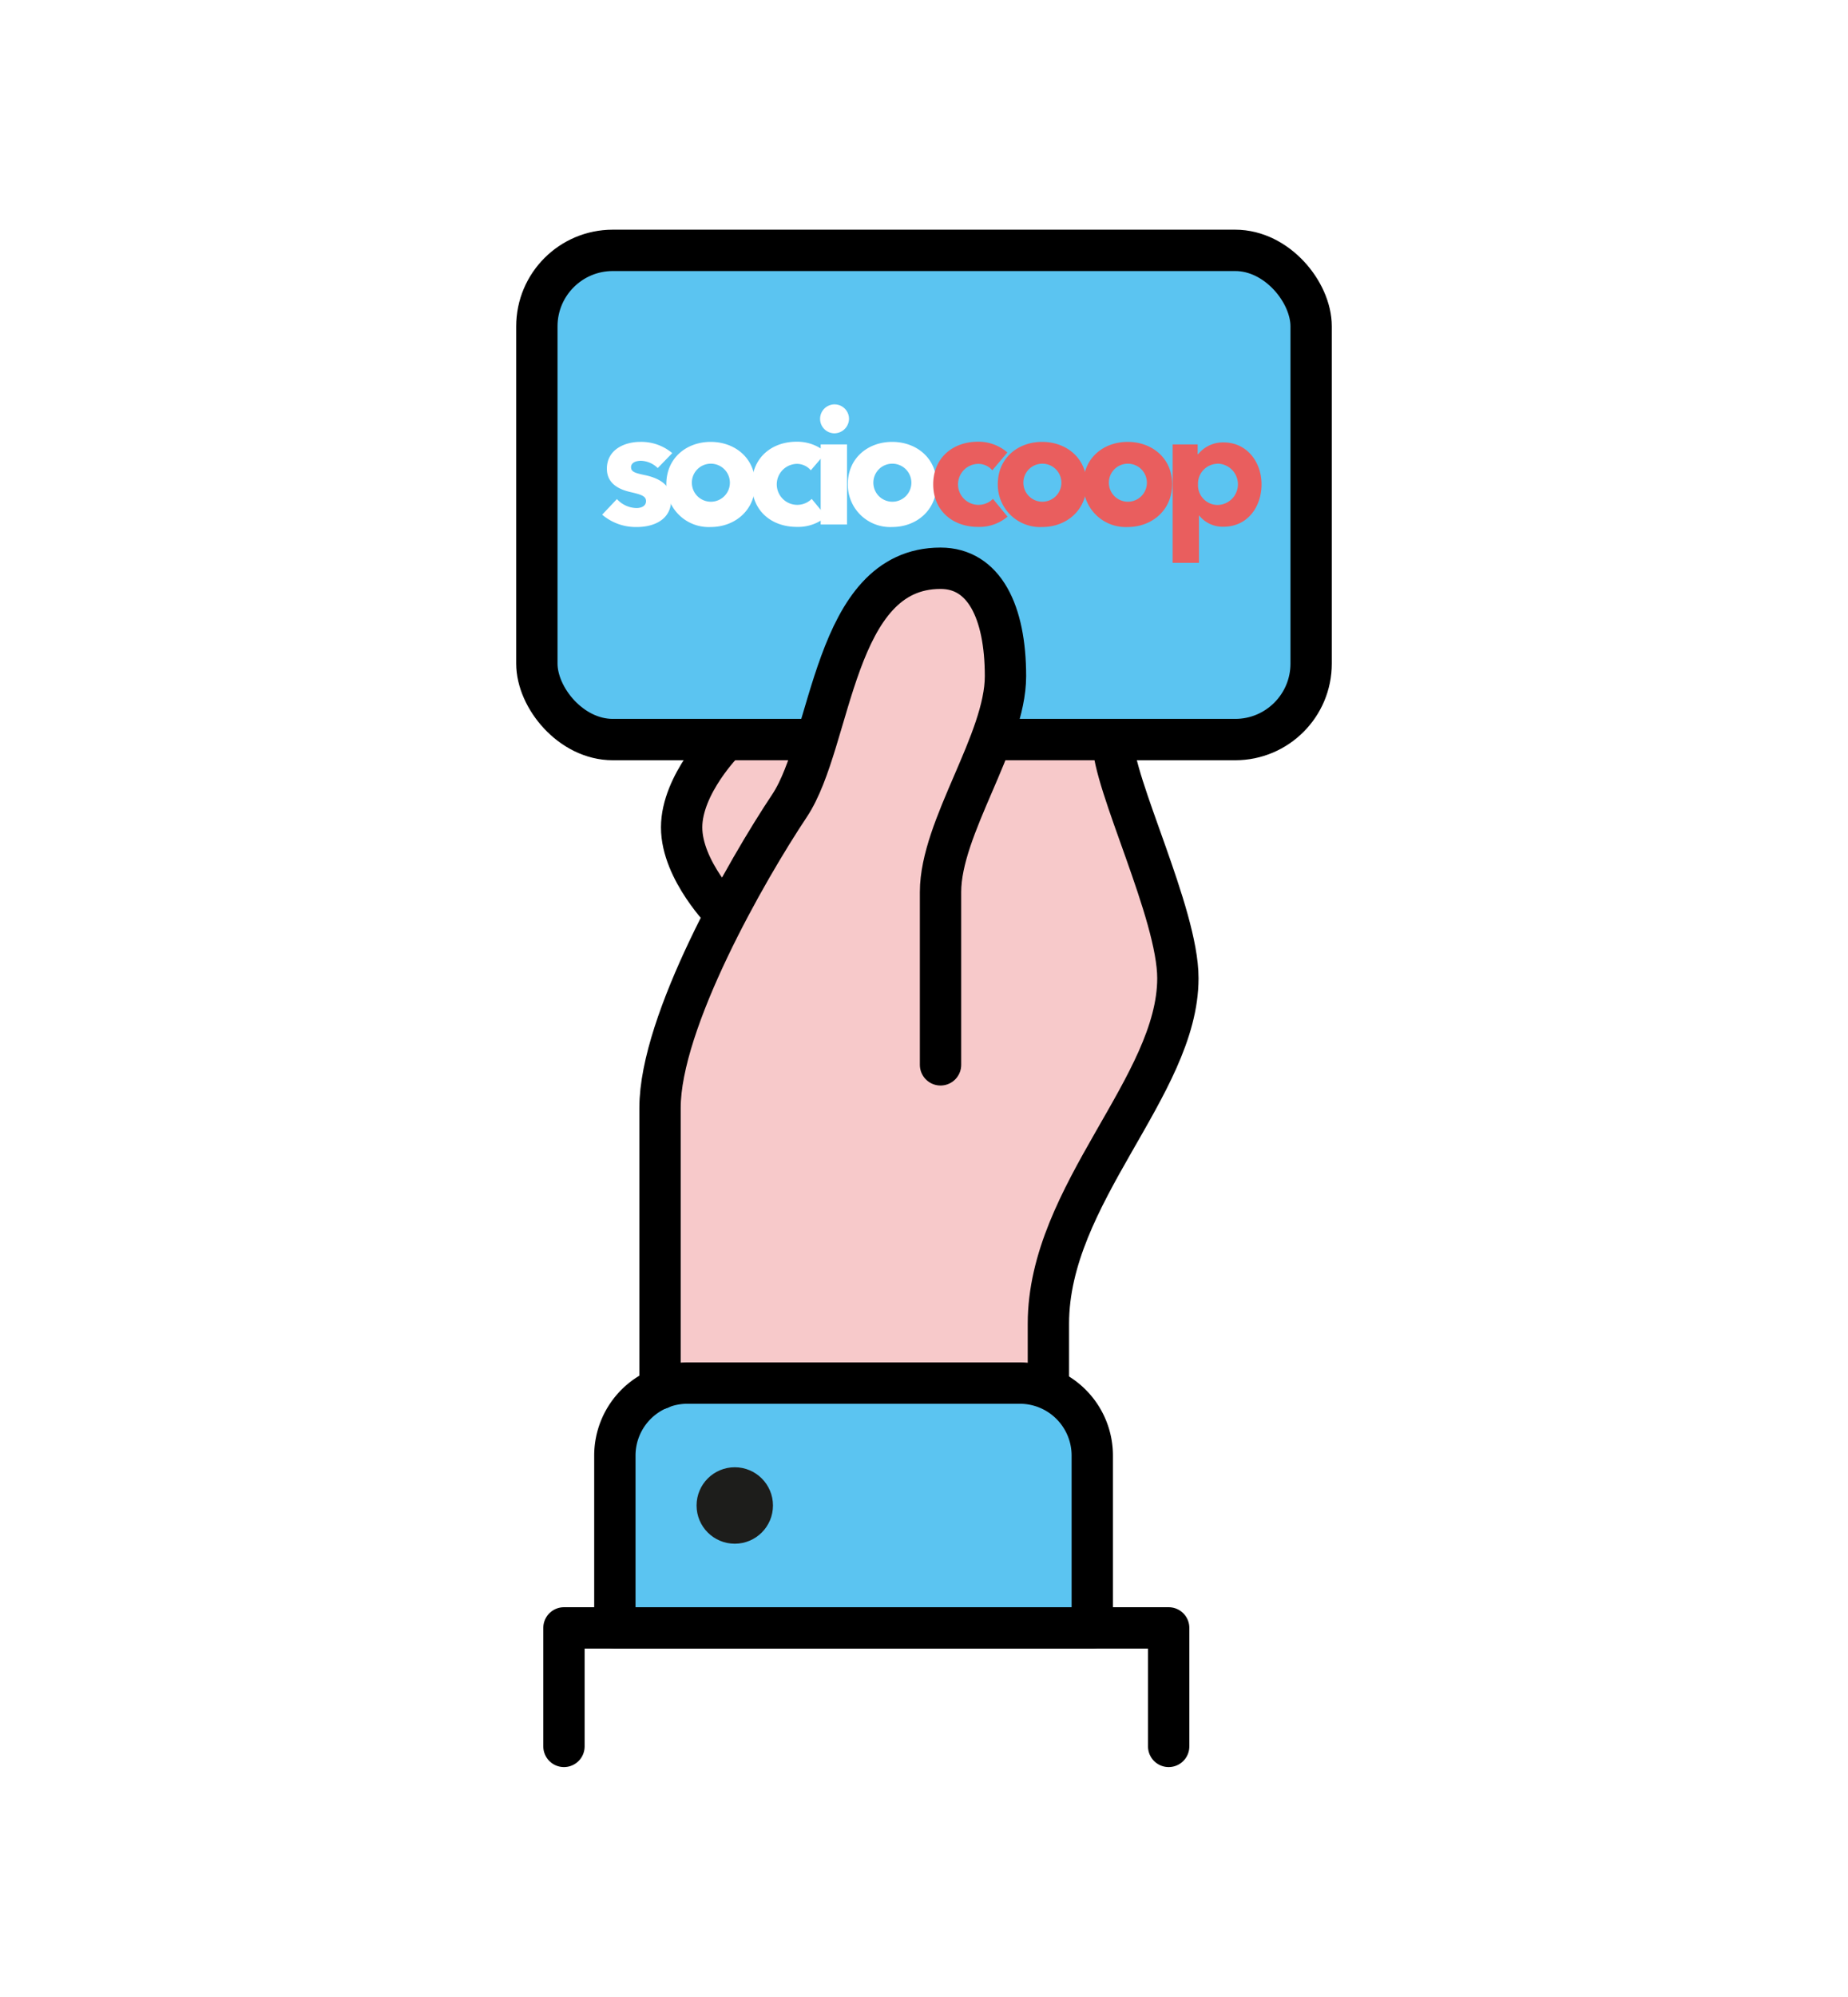 <svg id="Livello_1" data-name="Livello 1" xmlns="http://www.w3.org/2000/svg" xmlns:xlink="http://www.w3.org/1999/xlink" viewBox="0 0 313 338"><defs><style>.cls-1,.cls-6{fill:none;}.cls-2{fill:#e95e5e;}.cls-3{fill:#f7c9ca;}.cls-4{fill:#5bc4f1;}.cls-5{fill:url(#Nuovo_campione_pattern_3);}.cls-10,.cls-6,.cls-7{stroke:#000;stroke-width:7px;}.cls-10,.cls-6{stroke-linecap:round;stroke-linejoin:round;}.cls-7{stroke-miterlimit:10;}.cls-10,.cls-7{fill:url(#Nuovo_campione_pattern_4);}.cls-8{fill:#fff;}.cls-9{fill:url(#Nuovo_campione_pattern_1);}.cls-11{fill:#1d1d1b;}</style><pattern id="Nuovo_campione_pattern_3" data-name="Nuovo campione pattern 3" width="72" height="72" patternTransform="translate(1503.79 1128.31) rotate(90) scale(4.47)" patternUnits="userSpaceOnUse" viewBox="0 0 72 72"><rect class="cls-1" width="72" height="72"/><rect class="cls-3" width="72" height="72"/></pattern><pattern id="Nuovo_campione_pattern_4" data-name="Nuovo campione pattern 4" width="72" height="72" patternTransform="translate(1503.79 1128.31) rotate(90) scale(4.47)" patternUnits="userSpaceOnUse" viewBox="0 0 72 72"><rect class="cls-1" width="72" height="72"/><rect class="cls-4" width="72" height="72"/></pattern><pattern id="Nuovo_campione_pattern_1" data-name="Nuovo campione pattern 1" width="72" height="72" patternTransform="translate(1503.79 1128.31) rotate(90) scale(4.47)" patternUnits="userSpaceOnUse" viewBox="0 0 72 72"><rect class="cls-1" width="72" height="72"/><rect class="cls-2" width="72" height="72"/></pattern></defs><title>C001_icone-sito_vota</title><path class="cls-5" d="M188.53,125.43H122.76s-7.31,6.85-7.31,14.62,7.31,14.62,7.31,14.62-11,20.78-11,32.89v47.51h65.78v-11c0-21.93,21.93-40.2,21.93-58.47C199.5,154.67,188.53,132.74,188.53,125.43Z"/><path class="cls-6" d="M177.57,235.06v-11c0-21.93,21.93-40.2,21.93-58.47,0-11-11-32.89-11-40.2"/><rect class="cls-7" x="90.93" y="42.38" width="131.14" height="82.81" rx="12.86" ry="12.86"/><path class="cls-8" d="M111.4,79.23A4.23,4.23,0,0,0,108.57,78c-.84,0-1.69.3-1.69,1.09s.73,1,2.47,1.36c2.07.46,4.33,1.5,4.33,4.14,0,3.42-3,4.62-5.79,4.62a8.76,8.76,0,0,1-5.9-2.09l2.5-2.64A4.61,4.61,0,0,0,107.81,86c.74,0,1.61-.3,1.61-1.17s-.84-1.12-2.69-1.55-3.94-1.39-3.94-3.94c0-3.24,3-4.54,5.63-4.54a8.13,8.13,0,0,1,5.44,1.9Z"/><path class="cls-8" d="M120.37,89.21a7.17,7.17,0,0,1-7.51-7.26c0-4.43,3.43-7.15,7.51-7.15s7.53,2.72,7.53,7.15S124.47,89.21,120.37,89.21Zm0-10.72a3.21,3.21,0,0,0-3.18,3.45,3.22,3.22,0,1,0,3.18-3.45Z"/><path class="cls-8" d="M137.33,79.61A3.1,3.1,0,0,0,135,78.52a3.47,3.47,0,1,0,2.48,5.93l2.47,3a7.35,7.35,0,0,1-5,1.74c-4.27,0-7.59-2.72-7.59-7.21s3.35-7.21,7.56-7.21a7.46,7.46,0,0,1,5,1.82Z"/><path class="cls-8" d="M141.24,73.35a2.45,2.45,0,1,1,2.56-2.45A2.5,2.5,0,0,1,141.24,73.35ZM139,88.78V75.23h4.46V88.78Z"/><path class="cls-8" d="M151.11,89.21a7.17,7.17,0,0,1-7.51-7.26c0-4.43,3.43-7.15,7.51-7.15s7.53,2.72,7.53,7.15S155.21,89.21,151.11,89.21Zm0-10.72a3.21,3.21,0,0,0-3.18,3.45,3.22,3.22,0,1,0,3.18-3.45Z"/><path class="cls-9" d="M168.07,79.61a3.1,3.1,0,0,0-2.37-1.09,3.47,3.47,0,1,0,2.48,5.93l2.47,3a7.35,7.35,0,0,1-5,1.74c-4.27,0-7.59-2.72-7.59-7.21s3.35-7.21,7.56-7.21a7.46,7.46,0,0,1,5,1.82Z"/><path class="cls-9" d="M176.52,89.21A7.17,7.17,0,0,1,169,81.95c0-4.43,3.43-7.15,7.51-7.15s7.53,2.72,7.53,7.15S180.62,89.21,176.52,89.21Zm0-10.72a3.21,3.21,0,0,0-3.18,3.45,3.22,3.22,0,1,0,3.18-3.45Z"/><path class="cls-9" d="M191,89.21a7.17,7.17,0,0,1-7.51-7.26c0-4.43,3.43-7.15,7.51-7.15s7.53,2.72,7.53,7.15S195.08,89.21,191,89.21Zm0-10.72a3.21,3.21,0,0,0-3.18,3.45A3.22,3.22,0,1,0,191,78.49Z"/><path class="cls-9" d="M207.23,89.16a5.1,5.1,0,0,1-4.11-1.88h-.05v8h-4.46V75.23h4.24v1.66h.08a5.37,5.37,0,0,1,4.32-2c3.94,0,6.42,3.32,6.42,7.1S211.31,89.16,207.23,89.16Zm-1.06-10.66A3.37,3.37,0,0,0,202.91,82a3.34,3.34,0,0,0,3.26,3.48,3.5,3.5,0,0,0,0-7Z"/><path class="cls-10" d="M104.14,275.56V246.39a12.27,12.27,0,0,1,12.27-12.27h56.35A12.27,12.27,0,0,1,185,246.39v29.17Z"/><circle class="cls-11" cx="124.45" cy="254.84" r="6.47"/><polyline class="cls-6" points="197.94 295.62 197.94 275.56 95.52 275.56 95.52 295.62"/><path class="cls-5" d="M159.3,96.2c-18.27,0-21.93,32.89-21.93,32.89h29.23s3.65-11.26,3.65-14.62C170.26,103.51,166.61,96.2,159.3,96.2Z"/><path class="cls-6" d="M122.76,125.43s-7.31,7.31-7.31,14.62,7.31,14.62,7.31,14.62"/><path class="cls-6" d="M159.3,180.25V151c0-11,11-25.58,11-36.54s-3.65-18.27-11-18.27c-18.27,0-18.27,29.23-25.58,40.2s-21.93,36.54-21.93,51.16v47.51"/></svg>